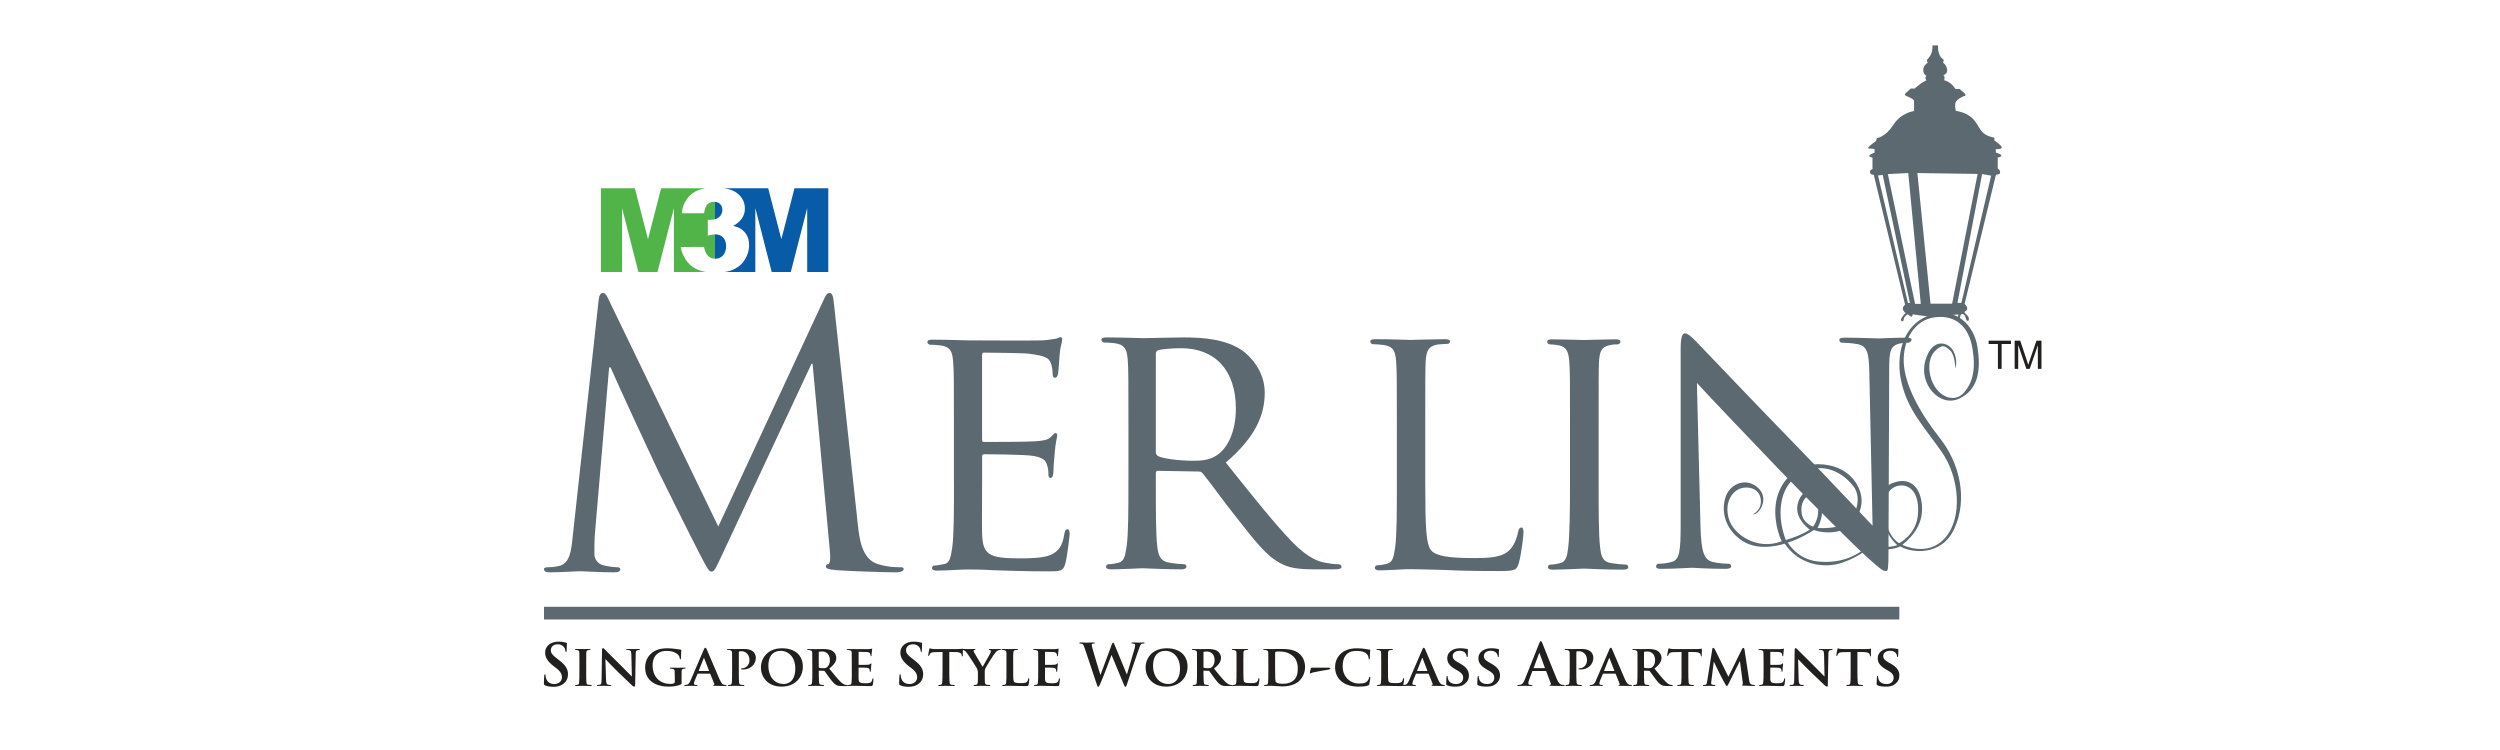 <?xml version="1.0" encoding="utf-8"?>
<!-- Generator: Adobe Illustrator 16.0.0, SVG Export Plug-In . SVG Version: 6.00 Build 0)  -->
<!DOCTYPE svg PUBLIC "-//W3C//DTD SVG 1.1//EN" "http://www.w3.org/Graphics/SVG/1.1/DTD/svg11.dtd">
<svg version="1.1" id="Layer_1" xmlns="http://www.w3.org/2000/svg" xmlns:xlink="http://www.w3.org/1999/xlink" x="0px" y="0px"
	 width="150px" height="45px" viewBox="0 0 150 45" enable-background="new 0 0 150 45" xml:space="preserve">
<path fill-rule="evenodd" clip-rule="evenodd" fill="#51B448" d="M36.053,11.294h2.04l0.786,3.057l0.788-3.057h2.67
	c-0.312,0.048-0.565,0.148-0.769,0.291c-0.277,0.201-0.474,0.477-0.591,0.833c-0.009,0.041-0.063,0.269-0.069,0.376l1.332,0.003
	c0.039-0.244,0.105-0.447,0.208-0.542c0.099-0.098,0.232-0.148,0.396-0.148c0.017,0,0.035,0.004,0.054,0.004v1.048
	c-0.058,0.015-0.117,0.022-0.181,0.022c-0.084,0-0.166,0.007-0.25,0.011v0.948c0.18-0.048,0.325-0.075,0.43-0.079v1.461
	c-0.161-0.004-0.298-0.059-0.404-0.16c-0.115-0.106-0.199-0.27-0.254-0.546l-1.399,0.004c0.005,0.01,0.04,0.175,0.041,0.183
	c0.091,0.293,0.213,0.539,0.378,0.733c0.166,0.199,0.38,0.356,0.64,0.462c0.132,0.052,0.286,0.092,0.469,0.122h-1.933v-3.833
	l-0.986,3.833h-1.145l-0.979-3.833v3.833h-1.271V11.294z"/>
<path fill-rule="evenodd" clip-rule="evenodd" fill="#085CA7" d="M43.441,11.294h2.65l0.79,3.057l0.788-3.057h2.03v5.025h-1.267
	v-3.833l-0.983,3.833h-1.147l-0.981-3.833v3.833h-1.83c0.227-0.037,0.417-0.093,0.58-0.181c0.284-0.139,0.499-0.341,0.648-0.606
	c0.151-0.264,0.228-0.537,0.228-0.824c0-0.231-0.047-0.425-0.138-0.591c-0.092-0.166-0.219-0.297-0.378-0.399
	c-0.103-0.063-0.25-0.118-0.439-0.165c0.234-0.126,0.411-0.283,0.528-0.455c0.115-0.172,0.173-0.366,0.173-0.579
	c0-0.364-0.143-0.664-0.43-0.904C44.07,11.454,43.796,11.345,43.441,11.294 M42.896,15.523v-1.462h0.014
	c0.203,0,0.364,0.065,0.482,0.19c0.114,0.125,0.175,0.303,0.175,0.532c0,0.22-0.063,0.401-0.184,0.54
	c-0.122,0.132-0.276,0.201-0.46,0.201H42.896z M42.896,13.158V12.11c0.129,0.008,0.234,0.055,0.313,0.131
	c0.087,0.09,0.133,0.21,0.133,0.361c0,0.157-0.061,0.294-0.178,0.409C43.086,13.081,42.997,13.132,42.896,13.158"/>
<path fill-rule="evenodd" clip-rule="evenodd" fill="#5C6971" d="M50.031,18.167c-0.041-0.413-0.107-0.588-0.259-0.588
	c-0.15,0-0.237,0.156-0.324,0.35l-6.351,13.663l-6.612-13.684c-0.108-0.242-0.195-0.329-0.323-0.329
	c-0.131,0-0.217,0.156-0.24,0.395l-1.556,14.185c-0.086,0.828-0.152,1.676-0.862,1.809c-0.325,0.066-0.476,0.066-0.65,0.066
	c-0.108,0-0.217,0.043-0.217,0.109c0,0.152,0.151,0.197,0.368,0.197c0.586,0,1.621-0.066,1.816-0.066c0.172,0,1.21,0.066,2.01,0.066
	c0.258,0,0.386-0.045,0.386-0.197c0-0.066-0.084-0.109-0.171-0.109c-0.13,0-0.452-0.023-0.822-0.109
	c-0.324-0.066-0.561-0.352-0.561-0.678c0-0.369,0-0.762,0.022-1.107l0.863-10.095h0.087c0.236,0.586,2.657,5.808,2.849,6.199
	c0.107,0.219,1.97,3.982,2.528,5.051c0.411,0.783,0.521,1.002,0.672,1.002c0.192,0,0.259-0.197,0.712-1.158l5.295-11.312h0.064
	l1.037,11.226c0.042,0.395,0.023,0.764-0.085,0.783c-0.109,0.023-0.153,0.064-0.153,0.152c0,0.111,0.107,0.174,0.604,0.221
	c0.801,0.063,3.132,0.133,3.608,0.133c0.261,0,0.454-0.07,0.454-0.197c0-0.094-0.066-0.109-0.172-0.109c-0.215,0-0.78,0-1.406-0.199
	c-0.929-0.305-1.08-1.521-1.166-2.307L50.031,18.167z"/>
<path fill-rule="evenodd" clip-rule="evenodd" fill="#5C6971" d="M57.238,28.912c0,1.764,0,3.209-0.107,3.963
	c-0.085,0.537-0.13,0.904-0.486,0.971c-0.171,0.021-0.404,0.086-0.574,0.086c-0.107,0-0.148,0.086-0.148,0.15
	c0,0.115,0.108,0.154,0.299,0.154c0.293,0,0.718-0.021,1.077-0.039c0.403-0.029,0.763-0.029,0.805-0.029
	c0.273,0,0.761,0,1.544,0.047c0.762,0.021,1.839,0.066,3.24,0.066c0.719,0,0.912,0,1.035-0.48c0.105-0.389,0.256-1.637,0.256-1.766
	s-0.023-0.279-0.131-0.279c-0.104,0-0.147,0.064-0.189,0.279c-0.105,0.732-0.36,1.057-0.845,1.271
	c-0.486,0.195-1.377,0.195-1.863,0.195c-1.843,0-2.182-0.24-2.224-1.467c-0.02-0.363,0-2.498,0-3.123v-1.531
	c0-0.062,0.024-0.127,0.125-0.127c0.319,0,2.308,0.02,2.817,0.086c0.721,0.086,0.888,0.301,0.952,0.561
	c0.085,0.232,0.085,0.43,0.085,0.602c0,0.109,0.042,0.172,0.128,0.172c0.126,0,0.168-0.193,0.168-0.344
	c0-0.129,0.042-0.816,0.083-1.186c0.045-0.604,0.147-0.904,0.147-1.014c0-0.107-0.041-0.148-0.103-0.148
	c-0.067,0-0.151,0.107-0.279,0.237c-0.188,0.192-0.462,0.216-0.908,0.257c-0.424,0.04-2.878,0.04-3.11,0.04
	c-0.108,0-0.108-0.061-0.108-0.19V21.35c0-0.129,0.024-0.193,0.108-0.193c0.209,0,2.367,0.022,2.686,0.064
	c1.018,0.129,1.207,0.256,1.332,0.559c0.084,0.218,0.108,0.518,0.108,0.646c0,0.152,0.042,0.24,0.144,0.24
	c0.088,0,0.152-0.111,0.173-0.193c0.045-0.217,0.086-1.034,0.104-1.211c0.043-0.515,0.153-0.729,0.153-0.861
	c0-0.086-0.022-0.172-0.087-0.172c-0.083,0-0.169,0.065-0.253,0.086c-0.148,0.021-0.486,0.086-0.844,0.108
	c-0.426,0.021-4.321,0-4.447,0c-0.107,0-1.311-0.043-2.158-0.043c-0.215,0-0.3,0.043-0.3,0.153c0,0.062,0.084,0.149,0.15,0.149
	c0.168,0,0.486,0.021,0.634,0.043c0.616,0.084,0.719,0.385,0.763,1.011c0.045,0.58,0.045,1.1,0.045,3.944V28.912z"/>
<path fill-rule="evenodd" clip-rule="evenodd" fill="#5C6971" d="M67.705,28.813c0,1.773,0,3.223-0.109,3.98
	c-0.087,0.543-0.128,0.885-0.498,0.975c-0.172,0.043-0.41,0.086-0.584,0.086c-0.106,0-0.151,0.086-0.151,0.15
	c0,0.111,0.11,0.156,0.304,0.156c0.584,0,1.86-0.066,1.88-0.066c0.088,0,1.299,0.066,2.338,0.066c0.215,0,0.301-0.066,0.301-0.156
	c0-0.064-0.022-0.15-0.149-0.15c-0.174,0-0.585-0.043-0.842-0.086c-0.585-0.09-0.692-0.432-0.758-0.975
	c-0.088-0.758-0.088-2.184-0.088-3.959V28.4c0-0.109,0.043-0.15,0.13-0.15l2.422,0.041c0.133,0,0.175,0.025,0.26,0.109
	c0.413,0.496,1.256,1.688,2.055,2.684c1.083,1.385,1.777,2.273,2.594,2.701c0.477,0.262,0.954,0.375,2.036,0.375h1.191
	c0.346,0,0.453-0.045,0.453-0.156c0-0.064-0.065-0.15-0.171-0.15c-0.11,0-0.307,0-0.67-0.068c-0.477-0.061-1.106-0.236-2.123-1.275
	c-1.104-1.145-2.421-2.809-3.98-4.76c1.774-1.512,2.338-2.836,2.338-4.195c0-1.278-0.847-2.16-1.32-2.508
	c-0.996-0.694-2.336-0.803-3.546-0.803c-0.586,0-2.188,0.045-2.382,0.045c-0.108,0-1.384-0.045-2.248-0.045
	c-0.219,0-0.305,0.045-0.305,0.153c0,0.064,0.086,0.152,0.152,0.152c0.174,0,0.498,0.022,0.647,0.043
	c0.627,0.086,0.739,0.389,0.782,1.015c0.042,0.586,0.042,1.106,0.042,3.96V28.813z M69.349,21.218c0-0.107,0.066-0.172,0.154-0.215
	c0.193-0.045,0.797-0.111,1.36-0.111c2.034,0,3.289,1.321,3.289,3.616c0,1.406-0.498,2.38-1.146,2.813
	c-0.456,0.303-0.972,0.324-1.427,0.324c-0.846,0-1.819-0.131-2.1-0.281c-0.087-0.065-0.13-0.129-0.13-0.238V21.218z"/>
<path fill-rule="evenodd" clip-rule="evenodd" fill="#5C6971" d="M85.515,25.656c0-2.846,0-3.364,0.023-3.945
	c0.042-0.646,0.147-0.93,0.702-1.038c0.211-0.021,0.49-0.041,0.615-0.041c0.063,0,0.147-0.064,0.147-0.131
	c0-0.105-0.104-0.15-0.296-0.15c-0.572,0-1.979,0.044-2.064,0.044c-0.105,0-1.277-0.044-2.127-0.044
	c-0.215,0-0.298,0.044-0.298,0.15c0,0.067,0.083,0.151,0.148,0.151c0.169,0,0.488,0.021,0.639,0.046
	c0.615,0.083,0.722,0.386,0.766,1.013c0.042,0.581,0.042,1.099,0.042,3.945v3.232c0,1.773,0,3.215-0.105,3.971
	c-0.087,0.539-0.131,0.883-0.49,0.969c-0.17,0.045-0.402,0.088-0.576,0.088c-0.105,0-0.148,0.088-0.148,0.15
	c0,0.113,0.106,0.156,0.297,0.156c0.299,0,0.702-0.025,1.089-0.043c0.361-0.029,0.68-0.029,0.765-0.029
	c0.554,0,1.191,0.029,2.043,0.047c0.872,0.047,1.916,0.066,3.256,0.066c1.001,0,1.064-0.066,1.193-0.5
	c0.148-0.537,0.276-1.637,0.276-1.832c0-0.193-0.041-0.279-0.128-0.279c-0.107,0-0.173,0.105-0.194,0.238
	c-0.062,0.367-0.211,0.754-0.446,1.033c-0.446,0.539-1.276,0.561-2.255,0.561c-1.469,0-2.19-0.127-2.488-0.43
	c-0.343-0.326-0.385-1.426-0.385-4.119V25.656z"/>
<path fill-rule="evenodd" clip-rule="evenodd" fill="#5C6971" d="M95.918,25.646c0-2.838,0-3.351,0.021-3.932
	c0.042-0.646,0.148-0.904,0.666-1.011c0.214-0.042,0.341-0.042,0.473-0.042c0.061,0,0.147-0.083,0.147-0.152
	c0-0.106-0.087-0.149-0.302-0.149c-0.577,0-1.798,0.042-1.885,0.042c-0.106,0-1.283-0.042-1.906-0.042
	c-0.212,0-0.299,0.042-0.299,0.149c0,0.068,0.063,0.152,0.148,0.152c0.127,0,0.363,0.021,0.579,0.065
	c0.405,0.084,0.558,0.363,0.599,0.989c0.042,0.581,0.042,1.094,0.042,3.932v3.223c0,1.762-0.02,3.203-0.105,3.953
	c-0.064,0.539-0.13,0.883-0.491,0.969c-0.172,0.041-0.406,0.084-0.578,0.084c-0.106,0-0.151,0.086-0.151,0.152
	c0,0.111,0.106,0.152,0.3,0.152c0.58,0,1.757-0.064,1.863-0.064c0.087,0,1.308,0.064,2.359,0.064c0.216,0,0.298-0.064,0.298-0.152
	c0-0.066-0.042-0.152-0.149-0.152c-0.171,0-0.578-0.043-0.854-0.084c-0.559-0.086-0.623-0.43-0.688-0.969
	c-0.087-0.75-0.087-2.191-0.087-3.953V25.646z"/>
<path fill-rule="evenodd" clip-rule="evenodd" fill="#5C6971" d="M101.814,22.975c0.583,0.648,2.726,2.893,4.935,5.201
	c2.013,2.092,4.762,4.789,4.958,4.961c1.059,0.975,1.254,1.125,1.45,1.125c0.129,0,0.153-0.111,0.153-1.316l0.042-10.745
	c0-1.101,0.041-1.467,0.671-1.597c0.217-0.042,0.367-0.042,0.453-0.042c0.133,0,0.218-0.11,0.218-0.174
	c0-0.111-0.153-0.128-0.349-0.128c-0.776,0-1.406,0.045-1.624,0.045c-0.214,0-1.124-0.045-1.988-0.045
	c-0.218,0-0.371,0.018-0.371,0.128c0,0.063,0.023,0.174,0.153,0.174c0.153,0,0.586,0.021,0.931,0.085
	c0.584,0.108,0.693,0.519,0.714,1.704l0.194,9.188c-0.585-0.605-2.618-2.783-4.503-4.721c-2.941-3.021-5.713-5.955-6.015-6.257
	c-0.198-0.195-0.523-0.561-0.735-0.561c-0.153,0-0.261,0.193-0.261,0.924v10.509c0,1.66-0.066,2.156-0.543,2.285
	c-0.283,0.086-0.629,0.107-0.78,0.107c-0.084,0-0.15,0.066-0.15,0.154c0,0.131,0.107,0.152,0.302,0.152
	c0.867,0,1.67-0.066,1.839-0.066c0.175,0,0.933,0.066,2.014,0.066c0.217,0,0.349-0.043,0.349-0.152c0-0.088-0.065-0.154-0.152-0.154
	c-0.173,0-0.607-0.021-0.956-0.107c-0.515-0.129-0.688-0.582-0.732-2.092L101.814,22.975z"/>
<path fill-rule="evenodd" clip-rule="evenodd" fill="#5C6971" d="M105.168,30.855c0,0,0.559-0.232,0.477-0.896
	c-0.083-0.662-0.763-0.814-1.237-0.643c-0.477,0.174-0.955,0.82-0.684,1.795c0.275,0.977,1.709,1.932,3.178,1.365
	c0,0-0.495-0.969-0.362-2.191c0.132-1.221,1.124-2.598,2.871-2.418c1.745,0.184,2.273,1.482,2.286,2.133
	c0.008,0.652-0.378,1.537-1.229,1.822c-0.855,0.287-1.637-0.02-1.637-0.02s-0.822,0.539-1.565,0.752c0,0,0.559,0.998,1.778,1.131
	s2.201-0.213,2.954-0.863l0.247-0.168c0,0,0.76,0.318,1.593,0.055c0,0-0.825-0.672-0.955-1.977c-0.134-1.301,0.222-1.637,0.892-1.82
	c0.672-0.186,1.362,0.109,1.523,1.23c0.162,1.119-0.395,1.934-1.158,2.547c0,0,1.532,0.783,2.58-0.43
	c1.044-1.211,0.852-3.602-0.203-5.123c-1.057-1.524-2.01-2.455-2.417-4.142c-0.407-1.684,0.082-3.554,1.687-4.079
	c1.602-0.529,2.657,0.606,2.861,1.907c0.201,1.298,0.102,2.517-1.076,3.086c-1.18,0.568-2.455-0.853-2.051-2.275
	c0.407-1.419,1.401-1.117,1.684-0.566c0.285,0.548,0.123,1.054,0.123,1.054s-0.029-0.835-0.323-1.1
	c-0.295-0.267-0.468-0.406-0.924,0.062c-0.459,0.47-0.418,1.515,0.059,2.188c0.479,0.673,1.242,0.816,1.707,0.275
	c0.467-0.539,0.718-1.272,0.507-2.606s-1.014-2.066-2.263-1.904s-1.919,1.403-1.867,2.707c0.052,1.305,0.914,2.958,2.15,4.52
	c1.24,1.563,1.686,3.693,0.894,5.441c-0.794,1.746-2.683,1.445-3.246,1.078c0,0-0.834,0.424-1.767-0.025c0,0-0.586,0.617-1.711,1
	c-1.125,0.381-2.595,0.131-3.467-1.141c0,0-1.481,0.539-2.549-0.174c-1.066-0.713-1.25-1.801-1.005-2.586
	c0.24-0.783,1.128-1.193,1.829-0.693c0.7,0.5,0.425,1.213,0.2,1.479C105.33,30.906,105.168,30.855,105.168,30.855 M108.589,31.783
	c-0.232-0.174-0.968-0.807-0.701-1.641c0.313-0.986,1.207-0.895,1.404-0.02c0.154,0.719-0.129,1.354-0.238,1.559
	c0.46,0.029,1.057-0.012,1.492-0.18c0.747-0.287,1.249-1.574,0.65-2.336c-0.823-1.045-2.071-1.424-3.229-0.711
	c-1.308,0.811-1.342,2.596-0.819,3.947C107.75,32.219,108.114,32.066,108.589,31.783 M108.772,31.596c0,0-0.581-0.189-0.672-0.789
	c-0.092-0.6,0.203-1.008,0.445-1.082c0.246-0.07,0.53,0.203,0.549,0.844C109.114,31.211,108.763,31.641,108.772,31.596
	 M113.944,32.592c0,0,1.021-0.496,1.129-1.686c0.112-1.189-0.364-1.779-0.992-1.779s-1.025,0.598-1.046,1.25
	C113.013,31.035,113.244,32.146,113.944,32.592"/>
<path fill-rule="evenodd" clip-rule="evenodd" fill="#5C6971" d="M114.344,18.792c0,0-0.129,0.098-0.204,0.212
	c-0.072,0.119-0.135,0.214-0.019,0.271c0.116,0.053,0.078-0.16,0.164-0.267c0.088-0.102,0.18-0.147,0.18-0.147
	s0.131,0.089,0.194,0.138c0.067,0.048,0.109-0.138,0.109-0.138s0.616,0.093,0.927,0.125c0.31,0.032,1.526-0.112,1.715-0.112
	s0.081,0.031,0.055,0.126c-0.025,0.098,0,0.204,0.083,0.144c0.083-0.062,0.04-0.332,0.209-0.301
	c0.167,0.031,0.173,0.218,0.218,0.342c0.043,0.121,0.196,0.062,0.151-0.115c-0.046-0.171-0.327-0.311-0.244-0.37
	c0.081-0.062,0.162-0.078,0.152-0.208c-0.011-0.136-0.159-0.255-0.159-0.255l1.883-7.761c0,0,0.24,0.026,0.248-0.127
	c0.015-0.155-0.143-0.242-0.143-0.242V9.452c0,0,0.218-0.023,0.218-0.116c0-0.095-0.331-0.18-0.331-0.18V8.948
	c0,0,0.364,0.021,0.36-0.102c-0.007-0.123-0.446-0.419-0.446-0.419V8.258c0,0-0.469-0.063-0.721-0.335
	c-0.254-0.277-0.306-0.572-0.67-0.887c-0.365-0.318-0.924-0.385-0.924-0.385s-0.095-0.366,0-0.531
	c0.092-0.164,0.395-0.346,0.518-0.356c0.12-0.011,0.026-0.149,0.026-0.149l-0.316-0.278h-0.251c0,0-0.146-0.236-0.34-0.366
	c-0.189-0.136-0.338-0.156-0.338-0.156s0.03-0.084,0.028-0.163c0-0.083-0.078-0.132-0.078-0.132s0.283-0.092,0.228-0.374
	c-0.056-0.287-0.248-0.388-0.248-0.388s0.051-0.096,0.044-0.154c-0.007-0.059-0.17-0.112-0.24-0.296
	c-0.073-0.19-0.102-0.245-0.102-0.584h-0.332c0,0,0.02,0.368-0.122,0.601c-0.141,0.236-0.199,0.199-0.209,0.293
	c-0.008,0.09,0.055,0.141,0.055,0.141s-0.276,0.149-0.276,0.437c0,0.293,0.196,0.353,0.196,0.353s-0.071,0.048-0.064,0.135
	c0.004,0.088,0.058,0.132,0.058,0.132s-0.221,0.102-0.444,0.278c-0.222,0.171-0.263,0.22-0.263,0.22h-0.239l-0.328,0.307
	c0,0-0.063,0.072,0.058,0.132c0.123,0.061,0.48,0.183,0.473,0.317v0.594c0,0-0.771,0.087-1.245,0.831
	c-0.479,0.742-0.988,0.792-0.988,0.792l-0.045,0.174c0,0-0.493,0.334-0.476,0.42c0.016,0.087,0.345-0.013,0.385,0.087v0.189
	c0,0-0.316,0.12-0.316,0.191c0,0.069,0.191,0.112,0.191,0.112v0.687c0,0-0.178,0.043-0.15,0.198
	c0.032,0.151,0.229,0.147,0.229,0.147l1.877,7.789c0,0-0.136,0.097-0.136,0.233C114.166,18.651,114.344,18.79,114.344,18.792
	 M112.681,10.528l0.281-0.033l1.634,7.687h-0.119L112.681,10.528z M113.273,10.445l1.222-0.063l0.752,7.85h-0.344L113.273,10.445z
	 M115.043,10.383l3.613,0.053l-1.529,7.785h-1.296L115.043,10.383z M118.927,10.445l0.541,0.094l-1.785,7.635h-0.236L118.927,10.445
	z"/>
<rect x="32.641" y="36.408" fill-rule="evenodd" clip-rule="evenodd" fill="#5C6971" width="81.319" height="0.76"/>
<path fill-rule="evenodd" clip-rule="evenodd" fill="#221F1F" d="M119.875,22.132v-1.491h-0.556V20.44h1.339v0.201h-0.561v1.491
	H119.875z M120.879,22.132V20.44h0.334l0.401,1.197c0.038,0.111,0.063,0.197,0.079,0.251c0.02-0.061,0.051-0.152,0.091-0.27
	l0.404-1.178h0.301v1.692h-0.218v-1.416l-0.488,1.416h-0.202l-0.488-1.435v1.435H120.879z"/>
<path fill="#221F1F" d="M33.205,41.207c0.185,0,0.378-0.029,0.549-0.143c0.248-0.16,0.326-0.4,0.326-0.604
	c0-0.324-0.149-0.563-0.567-0.875l-0.099-0.076c-0.285-0.215-0.364-0.338-0.364-0.496c0-0.207,0.154-0.355,0.412-0.355
	c0.223,0,0.323,0.104,0.374,0.168c0.073,0.09,0.09,0.199,0.09,0.229c0,0.043,0.011,0.064,0.035,0.064c0.029,0,0.04-0.029,0.04-0.105
	c0-0.271,0.016-0.371,0.016-0.412c0-0.025-0.021-0.035-0.051-0.043c-0.092-0.025-0.236-0.061-0.461-0.061
	c-0.478,0-0.797,0.275-0.797,0.656c0,0.275,0.133,0.521,0.512,0.818l0.161,0.119c0.283,0.227,0.336,0.385,0.336,0.555
	c0,0.186-0.152,0.395-0.462,0.395c-0.213,0-0.418-0.096-0.495-0.35c-0.017-0.053-0.031-0.133-0.031-0.176
	c0-0.023-0.002-0.057-0.035-0.057c-0.027,0-0.037,0.037-0.042,0.09c-0.002,0.057-0.017,0.262-0.017,0.449
	c0,0.076,0.012,0.096,0.067,0.121C32.849,41.184,33.006,41.207,33.205,41.207 M34.763,40.305c0,0.285,0,0.52-0.015,0.641
	c-0.01,0.084-0.027,0.129-0.087,0.141c-0.032,0.008-0.064,0.012-0.109,0.012c-0.04,0-0.05,0.014-0.05,0.031
	c0,0.02,0.023,0.031,0.062,0.031c0.12,0,0.328-0.012,0.394-0.012c0.083,0,0.292,0.012,0.492,0.012c0.036,0,0.06-0.012,0.06-0.031
	c0-0.018-0.014-0.031-0.046-0.031c-0.046,0-0.117-0.004-0.159-0.012c-0.089-0.012-0.108-0.057-0.12-0.141
	c-0.013-0.121-0.013-0.355-0.013-0.641v-0.52c0-0.441,0-0.523,0.004-0.621c0.009-0.102,0.033-0.143,0.116-0.156
	c0.036-0.01,0.059-0.014,0.092-0.014c0.03,0,0.044-0.002,0.044-0.033c0-0.018-0.022-0.023-0.061-0.023
	c-0.116,0-0.313,0.006-0.388,0.006c-0.087,0-0.294-0.006-0.408-0.006c-0.049,0-0.073,0.006-0.073,0.023
	c0,0.031,0.016,0.033,0.049,0.033c0.039,0,0.075,0.004,0.111,0.014c0.065,0.023,0.097,0.057,0.102,0.156
	c0.004,0.098,0.004,0.18,0.004,0.621V40.305z M36.324,39.557h0.012c0.057,0.055,0.379,0.41,0.711,0.729
	c0.317,0.307,0.7,0.672,0.887,0.848c0.031,0.031,0.072,0.061,0.124,0.061c0.025,0,0.051-0.027,0.051-0.092l0.032-1.852
	c0.003-0.168,0.027-0.219,0.112-0.242c0.037-0.014,0.06-0.014,0.094-0.014c0.033,0,0.049-0.01,0.049-0.029
	c0-0.023-0.025-0.027-0.066-0.027c-0.151,0-0.265,0.006-0.301,0.006c-0.063,0-0.226-0.006-0.386-0.006
	c-0.042,0-0.074,0.004-0.074,0.027c0,0.02,0.01,0.029,0.048,0.029c0.041,0,0.116,0,0.16,0.02c0.07,0.029,0.1,0.08,0.104,0.258
	l0.03,1.307h-0.013c-0.045-0.041-0.448-0.455-0.657-0.662c-0.442-0.43-0.9-0.895-0.936-0.932c-0.051-0.053-0.092-0.1-0.13-0.1
	c-0.033,0-0.053,0.043-0.053,0.105l-0.027,1.736c-0.003,0.256-0.015,0.334-0.096,0.357c-0.04,0.01-0.095,0.014-0.138,0.014
	c-0.024,0-0.046,0.014-0.046,0.031c0,0.027,0.028,0.031,0.069,0.031c0.155,0,0.299-0.012,0.329-0.012
	c0.053,0,0.194,0.012,0.395,0.012c0.038,0,0.066-0.01,0.066-0.031c0-0.018-0.018-0.031-0.05-0.031c-0.048,0-0.107-0.004-0.159-0.023
	c-0.062-0.018-0.097-0.088-0.104-0.316L36.324,39.557z M40.895,40.639c0-0.145,0-0.264,0.002-0.354
	c0.003-0.105,0.034-0.146,0.119-0.158c0.034-0.006,0.057-0.012,0.082-0.012c0.021,0,0.038-0.014,0.038-0.029
	c0-0.025-0.021-0.029-0.063-0.029c-0.1,0-0.258,0.008-0.354,0.008c-0.089,0-0.308-0.008-0.466-0.008
	c-0.042,0-0.066,0.004-0.066,0.029c0,0.016,0.022,0.029,0.049,0.029c0.042,0,0.093,0.006,0.116,0.012
	c0.096,0.027,0.126,0.059,0.129,0.158c0.007,0.09,0.007,0.201,0.007,0.348v0.266c0,0.053-0.012,0.084-0.061,0.104
	c-0.072,0.031-0.132,0.031-0.213,0.031c-0.65,0-1.057-0.459-1.057-1.092c0-0.355,0.111-0.574,0.28-0.713
	c0.212-0.17,0.422-0.174,0.587-0.174c0.344,0,0.571,0.131,0.659,0.225c0.081,0.084,0.097,0.178,0.103,0.244
	c0.003,0.023,0.013,0.033,0.034,0.033c0.022,0,0.039-0.018,0.039-0.063c0-0.371,0.023-0.449,0.023-0.486
	c0-0.016-0.008-0.027-0.04-0.031c-0.074-0.004-0.181-0.023-0.245-0.033c-0.062-0.012-0.328-0.047-0.539-0.047
	c-0.255,0-0.528,0.02-0.818,0.189c-0.281,0.164-0.532,0.49-0.532,0.963c0,0.811,0.66,1.148,1.406,1.148
	c0.237,0,0.539-0.031,0.741-0.133c0.04-0.02,0.04-0.023,0.04-0.102V40.639z M42.59,40.42c0.015,0,0.024,0.006,0.03,0.023
	l0.236,0.586c0.014,0.035-0.007,0.064-0.028,0.068c-0.031,0.004-0.04,0.014-0.04,0.031c0,0.02,0.037,0.02,0.091,0.021
	c0.257,0.01,0.475,0.01,0.584,0.01c0.116,0,0.131-0.01,0.131-0.031s-0.013-0.031-0.04-0.031c-0.034,0-0.073-0.004-0.116-0.012
	c-0.055-0.012-0.142-0.053-0.259-0.314c-0.194-0.443-0.7-1.648-0.774-1.811c-0.033-0.064-0.044-0.094-0.091-0.094
	c-0.029,0-0.054,0.035-0.092,0.123l-0.791,1.844c-0.064,0.148-0.117,0.24-0.253,0.26c-0.028,0-0.064,0.004-0.09,0.004
	c-0.024,0-0.035,0.014-0.035,0.031c0,0.021,0.018,0.031,0.059,0.031c0.156,0,0.319-0.012,0.348-0.012c0.1,0,0.241,0.012,0.34,0.012
	c0.033,0,0.049-0.01,0.049-0.031c0-0.018-0.007-0.031-0.047-0.031h-0.043c-0.094,0-0.123-0.033-0.123-0.084
	c0-0.035,0.015-0.105,0.048-0.18l0.164-0.391c0.005-0.018,0.009-0.023,0.024-0.023H42.59z M41.938,40.258
	c0,0-0.017-0.008-0.011-0.021l0.295-0.742c0.001-0.012,0.003-0.025,0.003-0.025c0.022,0,0.023,0.014,0.026,0.025l0.289,0.744
	c0.002,0.012,0,0.02-0.016,0.02H41.938z M43.925,40.305c0,0.27,0,0.502-0.012,0.625c-0.011,0.088-0.028,0.145-0.089,0.156
	c-0.029,0.008-0.062,0.012-0.108,0.012c-0.037,0-0.049,0.014-0.049,0.031c0,0.02,0.022,0.031,0.062,0.031
	c0.12,0,0.311-0.012,0.382-0.012c0.077,0,0.293,0.012,0.496,0.012c0.032,0,0.058-0.012,0.058-0.031c0-0.018-0.015-0.031-0.05-0.031
	c-0.042,0-0.109-0.004-0.156-0.012c-0.089-0.012-0.106-0.068-0.117-0.15c-0.012-0.129-0.012-0.361-0.012-0.631v-1.164
	c0-0.033,0.007-0.047,0.023-0.055c0.027-0.01,0.086-0.012,0.131-0.012c0.07,0,0.193,0.012,0.305,0.109
	c0.168,0.145,0.179,0.34,0.179,0.438c0,0.295-0.237,0.471-0.408,0.471c-0.065,0-0.101,0.018-0.101,0.041
	c0,0.021,0.021,0.031,0.04,0.031c0.015,0.006,0.075,0.006,0.089,0.006c0.431,0,0.764-0.301,0.764-0.713
	c0-0.158-0.09-0.293-0.152-0.354c-0.047-0.041-0.187-0.166-0.567-0.166c-0.138,0-0.379,0.006-0.504,0.006
	c-0.088,0-0.279-0.006-0.438-0.006c-0.046,0-0.072,0.006-0.072,0.027c0,0.025,0.024,0.029,0.054,0.029
	c0.045,0,0.095,0.004,0.121,0.014c0.096,0.027,0.125,0.057,0.129,0.156c0.004,0.098,0.004,0.18,0.004,0.621V40.305z M46.897,41.197
	c0.785,0,1.274-0.531,1.274-1.201c0-0.678-0.478-1.1-1.243-1.1c-0.921,0-1.275,0.65-1.275,1.152
	C45.653,40.566,46.015,41.197,46.897,41.197 M47.021,41.039c-0.576,0-0.919-0.48-0.919-1.08c0-0.727,0.398-0.908,0.737-0.908
	c0.492,0,0.878,0.402,0.878,1.051C47.717,40.938,47.237,41.039,47.021,41.039 M48.74,40.305c0,0.27,0,0.502-0.016,0.625
	c-0.009,0.088-0.025,0.145-0.09,0.156c-0.025,0.008-0.06,0.012-0.106,0.012c-0.038,0-0.047,0.014-0.047,0.031
	c0,0.02,0.02,0.031,0.06,0.031c0.119,0,0.312-0.012,0.372-0.012c0.044,0,0.3,0.012,0.471,0.012c0.04,0,0.064-0.012,0.064-0.031
	c0-0.018-0.012-0.031-0.038-0.031c-0.037,0-0.104-0.004-0.149-0.012c-0.092-0.012-0.106-0.068-0.118-0.156
	c-0.014-0.123-0.016-0.352-0.016-0.625v-0.039c0-0.018,0.011-0.027,0.024-0.027l0.272,0.01c0.02,0,0.04,0.002,0.055,0.02
	c0.038,0.045,0.167,0.242,0.287,0.398c0.171,0.229,0.285,0.367,0.414,0.436c0.08,0.039,0.164,0.059,0.332,0.059H50.8
	c0.038,0,0.06-0.01,0.06-0.031c0-0.018-0.015-0.031-0.039-0.031c-0.023,0-0.04,0-0.072-0.006c-0.045-0.01-0.155-0.027-0.326-0.197
	c-0.182-0.18-0.396-0.447-0.667-0.779c0.297-0.238,0.421-0.43,0.421-0.646c0-0.201-0.126-0.35-0.213-0.406
	c-0.162-0.109-0.384-0.125-0.579-0.125c-0.092,0-0.369,0.006-0.469,0.006c-0.066,0-0.259-0.006-0.418-0.006
	c-0.043,0-0.069,0.006-0.069,0.027c0,0.025,0.021,0.029,0.051,0.029c0.046,0,0.1,0.004,0.124,0.014
	c0.094,0.027,0.124,0.057,0.129,0.156c0.005,0.098,0.005,0.18,0.005,0.621V40.305z M49.125,39.141c0-0.021,0.005-0.033,0.028-0.041
	c0.031-0.006,0.105-0.01,0.179-0.01c0.18,0,0.462,0.107,0.462,0.521c0,0.244-0.104,0.371-0.197,0.438
	c-0.051,0.037-0.093,0.043-0.215,0.043c-0.073,0-0.164-0.004-0.229-0.023c-0.023-0.012-0.028-0.02-0.028-0.053V39.141z
	 M51.108,40.305c0,0.27,0,0.502-0.014,0.625c-0.011,0.088-0.027,0.145-0.089,0.156c-0.031,0.008-0.062,0.012-0.107,0.012
	c-0.038,0-0.047,0.014-0.047,0.031c0,0.02,0.02,0.031,0.057,0.031c0.062,0,0.14-0.004,0.211-0.01c0.072,0,0.139-0.002,0.173-0.002
	c0.091,0,0.202,0.002,0.351,0.008c0.147,0.008,0.33,0.01,0.56,0.01c0.112,0,0.141,0,0.163-0.074c0.018-0.063,0.042-0.26,0.042-0.328
	c0-0.029-0.004-0.068-0.031-0.068c-0.018,0-0.026,0.016-0.033,0.047c-0.02,0.121-0.055,0.182-0.131,0.217
	c-0.08,0.033-0.206,0.037-0.286,0.037c-0.309,0-0.404-0.045-0.411-0.246c-0.008-0.086,0-0.336,0-0.436v-0.236
	c0-0.014,0.002-0.025,0.018-0.025c0.076,0,0.421,0.004,0.476,0.012c0.113,0.008,0.153,0.057,0.167,0.113
	c0.008,0.041,0.008,0.076,0.011,0.107c0,0.014,0.008,0.023,0.028,0.023c0.029,0,0.03-0.041,0.03-0.064
	c0-0.021,0.009-0.139,0.015-0.195c0.02-0.15,0.025-0.199,0.025-0.217s-0.011-0.031-0.025-0.031c-0.015,0-0.022,0.02-0.048,0.039
	c-0.028,0.029-0.072,0.037-0.144,0.045c-0.068,0.008-0.462,0.008-0.534,0.008c-0.016,0-0.018-0.016-0.018-0.033v-0.725
	c0-0.016,0.006-0.027,0.018-0.027c0.065,0,0.429,0.006,0.479,0.012c0.153,0.016,0.174,0.057,0.199,0.109
	c0.018,0.033,0.02,0.086,0.02,0.107s0.007,0.037,0.025,0.037c0.024,0,0.031-0.037,0.033-0.049c0.009-0.033,0.016-0.162,0.018-0.193
	c0.006-0.137,0.024-0.17,0.024-0.189c0-0.014-0.004-0.027-0.019-0.027c-0.015,0-0.033,0.012-0.05,0.014
	c-0.025,0.004-0.07,0.014-0.127,0.016c-0.06,0.004-0.731,0-0.829,0c-0.085,0-0.281-0.006-0.438-0.006
	c-0.045,0-0.071,0.006-0.071,0.027c0,0.025,0.021,0.029,0.051,0.029c0.047,0,0.098,0.004,0.123,0.014
	c0.099,0.027,0.125,0.057,0.13,0.156c0.004,0.098,0.004,0.18,0.004,0.621V40.305z M54.517,41.207c0.183,0,0.375-0.029,0.548-0.143
	c0.249-0.16,0.325-0.4,0.325-0.604c0-0.324-0.148-0.563-0.564-0.875l-0.099-0.076c-0.284-0.215-0.365-0.338-0.365-0.496
	c0-0.207,0.156-0.355,0.413-0.355c0.223,0,0.323,0.104,0.377,0.168c0.072,0.09,0.088,0.199,0.088,0.229
	c0,0.043,0.012,0.064,0.034,0.064c0.029,0,0.04-0.029,0.04-0.105c0-0.271,0.012-0.371,0.012-0.412c0-0.025-0.017-0.035-0.048-0.043
	c-0.092-0.025-0.235-0.061-0.46-0.061c-0.48,0-0.797,0.275-0.797,0.656c0,0.275,0.131,0.521,0.51,0.818l0.159,0.119
	c0.287,0.227,0.34,0.385,0.34,0.555c0,0.186-0.153,0.395-0.464,0.395c-0.215,0-0.419-0.096-0.494-0.35
	c-0.017-0.053-0.03-0.133-0.03-0.176c0-0.023-0.004-0.057-0.035-0.057c-0.028,0-0.038,0.037-0.042,0.09
	c-0.001,0.057-0.017,0.262-0.017,0.449c0,0.076,0.013,0.096,0.065,0.121C54.161,41.184,54.318,41.207,54.517,41.207 M56.549,40.305
	c0,0.27,0,0.502-0.014,0.625c-0.009,0.088-0.028,0.145-0.091,0.156c-0.025,0.008-0.063,0.012-0.106,0.012
	c-0.04,0-0.046,0.014-0.046,0.031c0,0.02,0.018,0.031,0.056,0.031c0.122,0,0.33-0.012,0.398-0.012c0.086,0,0.291,0.012,0.493,0.012
	c0.031,0,0.055-0.012,0.055-0.031c0-0.018-0.011-0.031-0.046-0.031c-0.046,0-0.114-0.004-0.156-0.012
	c-0.09-0.012-0.109-0.068-0.118-0.15c-0.013-0.129-0.016-0.361-0.016-0.631v-1.186l0.383,0.004c0.272,0.004,0.352,0.096,0.357,0.172
	l0.005,0.029c0.004,0.047,0.011,0.061,0.034,0.061c0.017,0,0.024-0.018,0.03-0.049c0-0.074,0.006-0.293,0.006-0.355
	c0-0.045-0.002-0.064-0.024-0.064c0,0-0.034,0.01-0.083,0.016c-0.045,0.006-0.111,0.012-0.208,0.012h-1.232
	c-0.099,0-0.215-0.002-0.305-0.012c-0.075-0.01-0.107-0.035-0.132-0.035c-0.015,0-0.027,0.018-0.031,0.055
	c-0.007,0.025-0.068,0.311-0.068,0.357c0,0.027,0.008,0.047,0.026,0.047c0.023,0,0.029-0.012,0.036-0.037
	c0.007-0.02,0.023-0.057,0.052-0.1c0.045-0.064,0.118-0.088,0.299-0.092l0.449-0.008V40.305z M58.676,40.639
	c0,0.049,0,0.168-0.009,0.291c-0.009,0.088-0.033,0.145-0.094,0.156c-0.029,0.008-0.069,0.012-0.108,0.012
	c-0.034,0-0.048,0.014-0.048,0.031c0,0.021,0.023,0.031,0.066,0.031c0.115,0,0.318-0.012,0.396-0.012
	c0.081,0,0.284,0.012,0.474,0.012c0.042,0,0.063-0.012,0.063-0.031c0-0.018-0.018-0.031-0.049-0.031
	c-0.042,0-0.106-0.004-0.154-0.012c-0.09-0.012-0.117-0.068-0.124-0.156c-0.004-0.123-0.004-0.242-0.004-0.291v-0.236
	c0-0.098-0.01-0.184,0.035-0.293c0.056-0.125,0.491-0.824,0.593-0.939c0.063-0.08,0.092-0.107,0.157-0.139
	c0.044-0.023,0.102-0.037,0.13-0.037c0.037,0,0.059-0.01,0.059-0.033c0-0.018-0.021-0.023-0.052-0.023
	c-0.059,0-0.261,0.006-0.329,0.006c-0.088,0-0.195-0.006-0.294-0.006c-0.039,0-0.053,0.006-0.053,0.027
	c0,0.027,0.029,0.029,0.055,0.033c0.052,0.01,0.066,0.039,0.066,0.066c0,0.039-0.014,0.092-0.048,0.156
	c-0.043,0.088-0.411,0.719-0.448,0.787c-0.055-0.082-0.453-0.77-0.508-0.859c-0.025-0.041-0.034-0.074-0.034-0.1
	c0-0.023,0.015-0.041,0.039-0.047c0.049-0.01,0.07-0.01,0.07-0.037c0-0.021-0.02-0.027-0.046-0.027c-0.136,0-0.28,0.006-0.343,0.006
	c-0.102,0-0.332-0.006-0.382-0.006c-0.039,0-0.058,0.006-0.058,0.027c0,0.025,0.019,0.029,0.045,0.029
	c0.036,0,0.088,0.02,0.127,0.041c0.061,0.029,0.122,0.1,0.195,0.207c0.109,0.154,0.524,0.801,0.545,0.846
	c0.041,0.086,0.068,0.148,0.068,0.307V40.639z M60.79,39.785c0-0.441,0-0.523,0.009-0.621c0.01-0.102,0.032-0.143,0.115-0.156
	c0.034-0.01,0.083-0.014,0.118-0.014c0.04,0,0.055-0.004,0.055-0.029c0-0.021-0.023-0.027-0.063-0.027
	c-0.119,0-0.368,0.006-0.439,0.006c-0.084,0-0.277-0.006-0.42-0.006c-0.046,0-0.068,0.006-0.068,0.027
	c0,0.025,0.021,0.029,0.055,0.029c0.04,0,0.075,0.004,0.1,0.014c0.098,0.027,0.123,0.057,0.134,0.156c0,0.098,0,0.18,0,0.621v0.52
	c0,0.27,0,0.502-0.014,0.625c-0.01,0.088-0.026,0.145-0.09,0.156c-0.027,0.008-0.062,0.012-0.105,0.012
	c-0.04,0-0.049,0.014-0.049,0.031c0,0.02,0.021,0.031,0.058,0.031c0.064,0,0.14-0.004,0.209-0.01c0.075,0,0.138-0.002,0.177-0.002
	c0.122,0,0.251,0.002,0.403,0.008c0.152,0.008,0.326,0.01,0.546,0.01c0.157,0,0.175-0.016,0.193-0.08
	c0.023-0.088,0.042-0.303,0.042-0.338c0-0.033-0.004-0.064-0.025-0.064c-0.026,0-0.029,0.014-0.034,0.043
	c-0.007,0.057-0.038,0.139-0.076,0.178c-0.077,0.078-0.193,0.082-0.356,0.082c-0.235,0-0.353-0.016-0.406-0.063
	c-0.067-0.053-0.067-0.24-0.067-0.619V39.785z M62.292,40.305c0,0.27,0,0.502-0.014,0.625c-0.008,0.088-0.027,0.145-0.089,0.156
	c-0.027,0.008-0.063,0.012-0.108,0.012c-0.034,0-0.048,0.014-0.048,0.031c0,0.02,0.022,0.031,0.059,0.031
	c0.065,0,0.14-0.004,0.209-0.01c0.075,0,0.142-0.002,0.178-0.002c0.088,0,0.199,0.002,0.35,0.008c0.147,0.008,0.332,0.01,0.561,0.01
	c0.111,0,0.141,0,0.16-0.074c0.018-0.063,0.043-0.26,0.043-0.328c0-0.029-0.005-0.068-0.027-0.068c-0.023,0-0.029,0.016-0.036,0.047
	c-0.021,0.121-0.057,0.182-0.131,0.217c-0.081,0.033-0.209,0.037-0.285,0.037c-0.313,0-0.407-0.045-0.412-0.246
	c-0.006-0.086,0-0.336,0-0.436v-0.236c0-0.014,0-0.025,0.017-0.025c0.075,0,0.42,0.004,0.478,0.012
	c0.111,0.008,0.151,0.057,0.169,0.113c0.006,0.041,0.006,0.076,0.007,0.107c0,0.014,0.01,0.023,0.027,0.023
	c0.03,0,0.033-0.041,0.033-0.064c0-0.021,0.008-0.139,0.015-0.195c0.017-0.15,0.025-0.199,0.025-0.217s-0.011-0.031-0.025-0.031
	c-0.015,0-0.025,0.02-0.049,0.039c-0.027,0.029-0.07,0.037-0.146,0.045c-0.071,0.008-0.459,0.008-0.532,0.008
	c-0.019,0-0.019-0.016-0.019-0.033v-0.725c0-0.016,0.004-0.027,0.019-0.027c0.062,0,0.427,0.006,0.478,0.012
	c0.15,0.016,0.174,0.057,0.2,0.109c0.017,0.033,0.022,0.086,0.022,0.107s0.002,0.037,0.022,0.037c0.023,0,0.03-0.037,0.038-0.049
	c0.004-0.033,0.013-0.162,0.015-0.193c0.005-0.137,0.025-0.17,0.025-0.189c0-0.014-0.006-0.027-0.022-0.027
	c-0.014,0-0.032,0.012-0.049,0.014c-0.025,0.004-0.07,0.014-0.127,0.016c-0.057,0.004-0.73,0-0.829,0
	c-0.089,0-0.281-0.006-0.438-0.006c-0.048,0-0.066,0.006-0.066,0.027c0,0.025,0.018,0.029,0.05,0.029
	c0.042,0,0.095,0.004,0.12,0.014c0.096,0.027,0.125,0.057,0.132,0.156c0.001,0.098,0.001,0.18,0.001,0.621V40.305z M65.814,41.082
	c0.03,0.088,0.043,0.125,0.078,0.125c0.041,0,0.057-0.041,0.125-0.184c0.148-0.316,0.607-1.541,0.671-1.715h0.01l0.718,1.73
	c0.05,0.127,0.069,0.168,0.105,0.168c0.046,0,0.064-0.041,0.101-0.162c0.167-0.52,0.533-1.617,0.691-2.051
	c0.072-0.197,0.11-0.336,0.194-0.367c0.035-0.014,0.083-0.014,0.119-0.014c0.031,0,0.047-0.012,0.047-0.037
	c0-0.021-0.023-0.029-0.058-0.029c-0.117,0-0.265,0.012-0.292,0.012c-0.028,0-0.174-0.012-0.355-0.012
	c-0.052,0-0.082,0.008-0.082,0.029c0,0.025,0.023,0.037,0.06,0.037c0.133,0,0.163,0.045,0.163,0.1c0,0.049-0.009,0.121-0.033,0.201
	c-0.122,0.404-0.396,1.316-0.459,1.547h-0.01l-0.719-1.74c-0.045-0.107-0.061-0.162-0.1-0.162c-0.027,0-0.051,0.027-0.085,0.123
	l-0.671,1.805h-0.01c-0.064-0.195-0.384-1.244-0.442-1.473c-0.042-0.15-0.077-0.271-0.077-0.316c0-0.037,0.007-0.061,0.039-0.072
	c0.021-0.012,0.059-0.012,0.087-0.012c0.034,0,0.059-0.008,0.059-0.037c0-0.018-0.025-0.029-0.067-0.029
	c-0.204,0-0.354,0.012-0.387,0.012c-0.032,0-0.22-0.012-0.4-0.012c-0.048,0-0.075,0.008-0.075,0.029
	c0,0.029,0.017,0.037,0.052,0.037c0.03,0,0.104,0.006,0.14,0.027c0.047,0.033,0.086,0.117,0.129,0.244L65.814,41.082z
	 M69.978,41.197c0.783,0,1.275-0.531,1.275-1.201c0-0.678-0.479-1.1-1.244-1.1c-0.922,0-1.275,0.65-1.275,1.152
	C68.734,40.566,69.094,41.197,69.978,41.197 M70.102,41.039c-0.571,0-0.919-0.48-0.919-1.08c0-0.727,0.399-0.908,0.736-0.908
	c0.493,0,0.88,0.402,0.88,1.051C70.799,40.938,70.316,41.039,70.102,41.039"/>
<path fill="#221F1F" d="M71.82,40.305c0,0.27,0,0.502-0.013,0.625c-0.011,0.088-0.027,0.145-0.091,0.156
	c-0.026,0.008-0.059,0.012-0.106,0.012c-0.036,0-0.049,0.014-0.049,0.031c0,0.02,0.021,0.031,0.063,0.031
	c0.117,0,0.31-0.012,0.37-0.012c0.042,0,0.295,0.012,0.473,0.012c0.038,0,0.062-0.012,0.062-0.031c0-0.018-0.015-0.031-0.038-0.031
	c-0.039,0-0.106-0.004-0.148-0.012c-0.096-0.012-0.108-0.068-0.116-0.156c-0.018-0.123-0.019-0.352-0.019-0.625v-0.039
	c0-0.018,0.008-0.027,0.023-0.027l0.274,0.01c0.02,0,0.041,0.002,0.057,0.021c0.036,0.043,0.165,0.24,0.286,0.396
	c0.168,0.23,0.285,0.367,0.412,0.436c0.084,0.039,0.166,0.059,0.335,0.059h0.291c0.036,0,0.056-0.01,0.056-0.031
	c0-0.018-0.013-0.031-0.036-0.031c-0.026,0-0.042,0-0.076-0.006c-0.046-0.01-0.153-0.025-0.32-0.195
	c-0.184-0.182-0.4-0.449-0.67-0.781c0.297-0.238,0.42-0.43,0.42-0.646c0-0.201-0.126-0.35-0.211-0.406
	c-0.163-0.109-0.385-0.125-0.578-0.125c-0.092,0-0.37,0.006-0.471,0.006c-0.065,0-0.258-0.006-0.417-0.006
	c-0.045,0-0.068,0.006-0.068,0.027c0,0.025,0.019,0.029,0.051,0.029c0.044,0,0.098,0.004,0.12,0.014
	c0.098,0.027,0.125,0.057,0.131,0.156c0.003,0.098,0.003,0.18,0.003,0.621V40.305z M72.208,39.141c0-0.021,0.005-0.033,0.027-0.039
	c0.033-0.008,0.104-0.012,0.18-0.012c0.18,0,0.461,0.107,0.461,0.521c0,0.244-0.104,0.371-0.193,0.438
	c-0.052,0.037-0.096,0.043-0.216,0.043c-0.077,0-0.164-0.004-0.231-0.023c-0.022-0.012-0.027-0.02-0.027-0.053V39.141z M74.6,39.785
	c0-0.441,0-0.523,0.006-0.621c0.007-0.102,0.03-0.143,0.114-0.156c0.034-0.01,0.083-0.014,0.117-0.014
	c0.037,0,0.054-0.004,0.054-0.029c0-0.021-0.02-0.027-0.064-0.027c-0.117,0-0.367,0.006-0.438,0.006
	c-0.084,0-0.277-0.006-0.416-0.006c-0.046,0-0.066,0.006-0.066,0.027c0,0.025,0.016,0.029,0.05,0.029c0.039,0,0.075,0.004,0.1,0.014
	c0.097,0.027,0.125,0.057,0.134,0.156v0.621v0.52c0,0.27,0,0.502-0.012,0.625c-0.014,0.088-0.03,0.145-0.09,0.156
	c-0.028,0.008-0.063,0.012-0.107,0.012c-0.039,0-0.048,0.014-0.048,0.031c0,0.02,0.022,0.031,0.06,0.031
	c0.063,0,0.137-0.004,0.208-0.01c0.072,0,0.141-0.002,0.174-0.002c0.124,0,0.251,0.002,0.404,0.008
	c0.152,0.008,0.328,0.01,0.546,0.01c0.156,0,0.176-0.016,0.192-0.08c0.025-0.088,0.045-0.303,0.045-0.338
	c0-0.033-0.007-0.064-0.027-0.064c-0.025,0-0.031,0.014-0.034,0.043c-0.008,0.057-0.039,0.139-0.074,0.178
	c-0.079,0.078-0.195,0.082-0.358,0.082c-0.235,0-0.35-0.016-0.405-0.063c-0.062-0.053-0.062-0.24-0.062-0.619V39.785z
	 M76.099,40.305c0,0.27,0,0.502-0.013,0.625c-0.013,0.088-0.028,0.145-0.093,0.156c-0.028,0.008-0.062,0.012-0.108,0.012
	c-0.033,0-0.049,0.014-0.049,0.031c0,0.02,0.025,0.031,0.063,0.031c0.062,0,0.139-0.004,0.212-0.01c0.069,0,0.136-0.002,0.172-0.002
	c0.074,0,0.188,0.008,0.307,0.018c0.121,0.004,0.253,0.018,0.364,0.018c0.558,0,0.881-0.209,1.018-0.346
	c0.172-0.172,0.331-0.449,0.331-0.816c0-0.35-0.134-0.596-0.287-0.75c-0.332-0.334-0.841-0.334-1.223-0.334
	c-0.185,0-0.402,0.006-0.494,0.006c-0.087,0-0.279-0.006-0.437-0.006c-0.044,0-0.068,0.006-0.068,0.027
	c0,0.025,0.019,0.029,0.051,0.029c0.041,0,0.095,0.004,0.121,0.014c0.095,0.027,0.124,0.057,0.13,0.156
	c0.004,0.098,0.004,0.18,0.004,0.621V40.305z M76.506,39.744c0-0.234,0-0.477,0.003-0.574c0-0.035,0.01-0.051,0.038-0.063
	c0.025-0.01,0.123-0.018,0.187-0.018c0.237,0,0.568,0.029,0.849,0.281c0.137,0.115,0.284,0.357,0.284,0.73
	c0,0.307-0.06,0.564-0.259,0.73c-0.183,0.15-0.386,0.197-0.665,0.197c-0.237,0-0.359-0.059-0.396-0.117
	c-0.022-0.029-0.029-0.131-0.033-0.205c-0.005-0.061-0.008-0.281-0.008-0.594V39.744z M78.73,40.061
	c-0.059,0-0.072,0.004-0.085,0.045l-0.051,0.238c-0.007,0.037,0,0.064,0.026,0.064c0.029,0,0.084-0.043,0.151-0.059
	c0.124-0.035,0.754-0.145,0.896-0.164c0.095-0.016,0.153-0.029,0.153-0.076c0-0.041-0.046-0.049-0.111-0.049H78.73z M81.528,41.197
	c0.195,0,0.431-0.016,0.548-0.064c0.052-0.021,0.067-0.035,0.081-0.088c0.03-0.1,0.063-0.355,0.063-0.389
	c0-0.023-0.014-0.051-0.033-0.051c-0.025,0-0.03,0.012-0.04,0.059c-0.009,0.053-0.05,0.137-0.102,0.195
	c-0.121,0.133-0.271,0.154-0.54,0.154c-0.405,0-0.944-0.33-0.944-1.029c0-0.287,0.055-0.572,0.276-0.764
	c0.142-0.117,0.309-0.166,0.578-0.166c0.276,0,0.479,0.072,0.585,0.174c0.075,0.074,0.112,0.18,0.116,0.273
	c0,0.037,0.006,0.059,0.03,0.059c0.029,0,0.04-0.027,0.043-0.068c0.004-0.063,0.004-0.225,0.012-0.32
	c0.005-0.1,0.015-0.137,0.015-0.164c0-0.014-0.012-0.027-0.046-0.031c-0.09-0.012-0.192-0.033-0.306-0.049
	c-0.139-0.016-0.251-0.031-0.439-0.031c-0.453,0-0.745,0.117-0.967,0.313c-0.289,0.26-0.354,0.604-0.354,0.805
	c0,0.281,0.078,0.613,0.379,0.865C80.761,41.111,81.114,41.197,81.528,41.197 M83.277,39.785c0-0.441,0-0.523,0.007-0.621
	c0.007-0.102,0.033-0.143,0.112-0.156c0.039-0.01,0.087-0.014,0.123-0.014c0.035,0,0.053-0.004,0.053-0.029
	c0-0.021-0.021-0.027-0.067-0.027c-0.115,0-0.363,0.006-0.438,0.006c-0.082,0-0.275-0.006-0.418-0.006
	c-0.044,0-0.065,0.006-0.065,0.027c0,0.025,0.019,0.029,0.053,0.029c0.037,0,0.075,0.004,0.1,0.014
	c0.098,0.027,0.127,0.057,0.131,0.156c0.005,0.098,0.005,0.18,0.005,0.621v0.52c0,0.27,0,0.502-0.015,0.625
	c-0.008,0.088-0.026,0.145-0.089,0.156c-0.026,0.008-0.062,0.012-0.108,0.012c-0.038,0-0.047,0.014-0.047,0.031
	c0,0.02,0.021,0.031,0.059,0.031c0.063,0,0.137-0.004,0.213-0.01c0.067,0,0.135-0.002,0.171-0.002c0.124,0,0.251,0.002,0.402,0.008
	c0.152,0.008,0.329,0.01,0.549,0.01c0.156,0,0.169-0.016,0.192-0.08c0.025-0.088,0.045-0.303,0.045-0.338
	c0-0.033-0.009-0.064-0.027-0.064c-0.024,0-0.033,0.014-0.033,0.043c-0.01,0.057-0.04,0.139-0.076,0.178
	c-0.079,0.078-0.196,0.082-0.358,0.082c-0.236,0-0.353-0.016-0.405-0.063c-0.065-0.053-0.065-0.24-0.065-0.619V39.785z
	 M85.693,40.42c0.013,0,0.025,0.006,0.032,0.023l0.234,0.586c0.011,0.037-0.006,0.064-0.031,0.068
	c-0.027,0.004-0.035,0.014-0.035,0.031c0,0.02,0.035,0.02,0.09,0.021c0.257,0.01,0.477,0.01,0.583,0.01
	c0.115,0,0.13-0.01,0.13-0.031s-0.014-0.031-0.039-0.031c-0.034,0-0.068-0.004-0.114-0.012c-0.056-0.012-0.145-0.053-0.259-0.314
	c-0.191-0.443-0.701-1.648-0.775-1.811c-0.029-0.064-0.043-0.094-0.085-0.094c-0.034,0-0.058,0.035-0.094,0.123l-0.792,1.844
	c-0.063,0.148-0.115,0.24-0.255,0.26c-0.025,0-0.06,0.004-0.092,0.004c-0.023,0-0.034,0.014-0.034,0.031
	c0,0.021,0.018,0.031,0.059,0.031c0.159,0,0.322-0.012,0.354-0.012c0.094,0,0.234,0.012,0.336,0.012c0.034,0,0.047-0.01,0.047-0.031
	c0-0.018-0.006-0.031-0.044-0.031h-0.046c-0.093,0-0.117-0.031-0.117-0.084c0-0.035,0.011-0.105,0.043-0.18l0.163-0.391
	c0.005-0.018,0.012-0.023,0.027-0.023H85.693z M85.039,40.258c0,0-0.015-0.008-0.011-0.021l0.295-0.742
	c0.004-0.012,0.007-0.025,0.007-0.025c0.019,0,0.021,0.014,0.027,0.025l0.285,0.744c0.004,0.012,0,0.02-0.016,0.02H85.039z
	 M87.322,41.197c0.164,0,0.363-0.016,0.508-0.123c0.222-0.152,0.304-0.33,0.304-0.549c0-0.264-0.124-0.486-0.523-0.711l-0.124-0.068
	c-0.274-0.152-0.324-0.254-0.324-0.389c0-0.199,0.201-0.313,0.416-0.313c0.196,0,0.296,0.082,0.339,0.139
	c0.066,0.078,0.08,0.164,0.08,0.193c0,0.035,0.01,0.051,0.03,0.051c0.024,0,0.04-0.031,0.04-0.092c0-0.232,0.011-0.314,0.011-0.352
	c0-0.023-0.015-0.033-0.043-0.041c-0.076-0.018-0.234-0.047-0.435-0.047c-0.421,0-0.767,0.23-0.767,0.59
	c0,0.26,0.119,0.455,0.479,0.668l0.177,0.104c0.269,0.156,0.301,0.287,0.301,0.414c0,0.207-0.158,0.373-0.422,0.373
	c-0.19,0-0.417-0.072-0.483-0.291c-0.018-0.051-0.026-0.113-0.026-0.148c0-0.023-0.006-0.051-0.034-0.051
	c-0.021,0-0.037,0.031-0.037,0.078c-0.002,0.047-0.016,0.23-0.016,0.387c0,0.066,0.012,0.082,0.06,0.102
	C86.963,41.182,87.146,41.197,87.322,41.197 M89.19,41.197c0.16,0,0.361-0.016,0.506-0.123c0.221-0.152,0.305-0.33,0.305-0.549
	c0-0.264-0.127-0.486-0.526-0.711l-0.124-0.068c-0.27-0.152-0.319-0.254-0.319-0.389c0-0.199,0.195-0.313,0.41-0.313
	c0.199,0,0.297,0.082,0.343,0.139c0.066,0.078,0.079,0.164,0.079,0.193c0,0.035,0.01,0.051,0.028,0.051
	c0.025,0,0.038-0.031,0.038-0.092c0-0.232,0.011-0.314,0.011-0.352c0-0.023-0.013-0.033-0.039-0.041
	c-0.081-0.018-0.236-0.047-0.433-0.047c-0.421,0-0.766,0.23-0.766,0.59c0,0.26,0.116,0.455,0.477,0.668l0.175,0.104
	c0.272,0.156,0.301,0.287,0.301,0.414c0,0.207-0.157,0.373-0.422,0.373c-0.188,0-0.418-0.072-0.482-0.291
	c-0.019-0.051-0.029-0.113-0.029-0.148c0-0.023-0.004-0.051-0.033-0.051c-0.021,0-0.034,0.031-0.034,0.078
	c-0.007,0.047-0.019,0.23-0.019,0.387c0,0.066,0.01,0.082,0.06,0.102C88.825,41.182,89.015,41.197,89.19,41.197 M92.738,40.258
	c0.019,0,0.029,0.008,0.037,0.023l0.274,0.732c0.02,0.043-0.006,0.072-0.03,0.08c-0.033,0.004-0.049,0.01-0.049,0.027
	c0,0.027,0.04,0.027,0.104,0.029c0.277,0.01,0.528,0.01,0.655,0.01c0.126,0,0.155-0.01,0.155-0.039c0-0.02-0.018-0.023-0.047-0.023
	c-0.038,0-0.091-0.004-0.141-0.014c-0.073-0.023-0.175-0.07-0.304-0.377c-0.224-0.527-0.775-1.934-0.855-2.127
	c-0.04-0.074-0.059-0.111-0.09-0.111c-0.034,0-0.058,0.043-0.1,0.145l-0.862,2.168c-0.07,0.17-0.138,0.287-0.293,0.311
	c-0.029,0.002-0.081,0.006-0.11,0.006c-0.028,0-0.042,0.006-0.042,0.023c0,0.029,0.023,0.039,0.068,0.039
	c0.18,0,0.369-0.012,0.407-0.012c0.107,0,0.254,0.012,0.367,0.012c0.036,0,0.06-0.01,0.06-0.039c0-0.018-0.013-0.023-0.053-0.023
	h-0.052c-0.105,0-0.138-0.043-0.138-0.107c0-0.045,0.017-0.125,0.05-0.209l0.187-0.496c0.006-0.02,0.015-0.027,0.032-0.027H92.738z
	 M92.037,40.086c-0.014,0-0.014-0.014-0.014-0.025l0.318-0.848c0.005-0.016,0.007-0.033,0.021-0.033
	c0.011,0,0.012,0.018,0.018,0.033l0.311,0.852c0.005,0.008,0,0.021-0.019,0.021H92.037z M94.181,40.305c0,0.27,0,0.502-0.014,0.625
	c-0.01,0.088-0.029,0.145-0.092,0.156c-0.026,0.008-0.062,0.012-0.105,0.012c-0.037,0-0.047,0.014-0.047,0.031
	c0,0.02,0.017,0.031,0.058,0.031c0.119,0,0.312-0.012,0.381-0.012c0.081,0,0.294,0.012,0.499,0.012c0.033,0,0.054-0.012,0.054-0.031
	c0-0.018-0.01-0.031-0.045-0.031c-0.047,0-0.115-0.004-0.157-0.012c-0.091-0.012-0.107-0.068-0.118-0.15
	c-0.015-0.129-0.015-0.361-0.015-0.631v-1.164c0-0.033,0.009-0.047,0.025-0.055c0.027-0.01,0.086-0.012,0.133-0.012
	c0.067,0,0.191,0.012,0.301,0.109c0.17,0.145,0.182,0.34,0.182,0.438c0,0.295-0.238,0.471-0.407,0.471
	c-0.065,0-0.101,0.018-0.101,0.041c0,0.021,0.021,0.031,0.038,0.031c0.014,0.006,0.075,0.006,0.091,0.006
	c0.431,0,0.761-0.301,0.761-0.713c0-0.158-0.086-0.293-0.151-0.354c-0.049-0.041-0.187-0.166-0.564-0.166
	c-0.139,0-0.383,0.006-0.504,0.006c-0.09,0-0.282-0.006-0.442-0.006c-0.042,0-0.064,0.006-0.064,0.027
	c0,0.025,0.019,0.029,0.051,0.029c0.044,0,0.094,0.004,0.119,0.014c0.097,0.027,0.125,0.057,0.132,0.156
	c0.004,0.098,0.004,0.18,0.004,0.621V40.305z M96.911,40.42c0.017,0,0.024,0.006,0.032,0.023l0.236,0.586
	c0.012,0.037-0.008,0.064-0.028,0.068c-0.03,0.004-0.04,0.014-0.04,0.031c0,0.02,0.035,0.02,0.093,0.021
	c0.253,0.01,0.473,0.01,0.579,0.01c0.117,0,0.135-0.01,0.135-0.031s-0.017-0.031-0.042-0.031c-0.035,0-0.068-0.004-0.115-0.012
	c-0.054-0.012-0.139-0.053-0.259-0.314c-0.193-0.443-0.699-1.648-0.773-1.811c-0.028-0.064-0.044-0.094-0.089-0.094
	c-0.031,0-0.057,0.035-0.089,0.123l-0.797,1.844c-0.063,0.148-0.113,0.24-0.253,0.26c-0.025,0-0.061,0.004-0.088,0.004
	c-0.026,0-0.036,0.014-0.036,0.031c0,0.021,0.02,0.031,0.058,0.031c0.159,0,0.319-0.012,0.354-0.012
	c0.094,0,0.238,0.012,0.335,0.012c0.032,0,0.049-0.01,0.049-0.031c0-0.018-0.007-0.031-0.043-0.031H96.08
	c-0.09,0-0.117-0.031-0.117-0.084c0-0.035,0.012-0.105,0.042-0.18l0.166-0.391c0.006-0.018,0.009-0.023,0.026-0.023H96.911z
	 M96.26,40.258c-0.012,0-0.015-0.008-0.012-0.021l0.293-0.742c0.006-0.012,0.01-0.025,0.02-0.025c0,0,0.01,0.014,0.011,0.025
	l0.289,0.744c0.004,0.012,0,0.02-0.014,0.02H96.26z M98.249,40.305c0,0.27,0,0.502-0.016,0.625c-0.01,0.088-0.026,0.145-0.088,0.156
	c-0.029,0.008-0.062,0.012-0.106,0.012c-0.038,0-0.048,0.014-0.048,0.031c0,0.02,0.019,0.031,0.059,0.031
	c0.119,0,0.312-0.012,0.371-0.012c0.042,0,0.298,0.012,0.473,0.012c0.041,0,0.064-0.012,0.064-0.031
	c0-0.018-0.017-0.031-0.036-0.031c-0.041,0-0.107-0.004-0.15-0.012c-0.092-0.012-0.107-0.068-0.117-0.156
	c-0.015-0.123-0.016-0.352-0.016-0.625v-0.039c0-0.018,0.007-0.027,0.021-0.027l0.275,0.01c0.02,0,0.037,0.002,0.053,0.021
	c0.037,0.043,0.166,0.24,0.288,0.396c0.167,0.23,0.282,0.367,0.413,0.436c0.081,0.039,0.162,0.059,0.33,0.059h0.291
	c0.043,0,0.06-0.01,0.06-0.031c0-0.018-0.013-0.031-0.036-0.031c-0.025,0-0.042,0-0.074-0.006c-0.048-0.01-0.156-0.025-0.323-0.195
	c-0.184-0.182-0.398-0.449-0.667-0.781c0.293-0.238,0.42-0.43,0.42-0.646c0-0.201-0.127-0.35-0.214-0.406
	c-0.16-0.109-0.384-0.125-0.576-0.125c-0.095,0-0.371,0.006-0.474,0.006c-0.063,0-0.256-0.006-0.415-0.006
	c-0.043,0-0.067,0.006-0.067,0.027c0,0.025,0.017,0.029,0.05,0.029c0.047,0,0.095,0.004,0.122,0.014
	c0.096,0.027,0.124,0.057,0.132,0.156c0.003,0.098,0.003,0.18,0.003,0.621V40.305z M98.639,39.141c0-0.021,0.004-0.033,0.025-0.039
	c0.033-0.008,0.104-0.012,0.177-0.012c0.183,0,0.465,0.107,0.465,0.521c0,0.244-0.105,0.371-0.197,0.438
	c-0.051,0.037-0.092,0.043-0.215,0.043c-0.075,0-0.167-0.004-0.229-0.023c-0.021-0.012-0.025-0.02-0.025-0.053V39.141z
	 M100.892,40.305c0,0.27,0,0.502-0.013,0.625c-0.009,0.088-0.027,0.145-0.092,0.156c-0.023,0.008-0.061,0.012-0.108,0.012
	c-0.037,0-0.046,0.014-0.046,0.031c0,0.02,0.021,0.031,0.057,0.031c0.122,0,0.33-0.012,0.398-0.012c0.086,0,0.29,0.012,0.491,0.012
	c0.033,0,0.059-0.012,0.059-0.031c0-0.018-0.014-0.031-0.046-0.031c-0.047,0-0.118-0.004-0.159-0.012
	c-0.089-0.012-0.104-0.068-0.116-0.15c-0.015-0.129-0.018-0.361-0.018-0.631v-1.186l0.383,0.004
	c0.272,0.004,0.354,0.096,0.362,0.172l0.001,0.029c0.002,0.047,0.01,0.061,0.035,0.061c0.017,0,0.023-0.018,0.024-0.049
	c0-0.074,0.009-0.293,0.009-0.355c0-0.045-0.002-0.064-0.024-0.064c-0.009,0-0.034,0.01-0.083,0.016
	c-0.044,0.006-0.11,0.012-0.205,0.012h-1.234c-0.1,0-0.214-0.002-0.305-0.012c-0.074-0.01-0.106-0.035-0.131-0.035
	c-0.015,0-0.028,0.018-0.033,0.055c-0.005,0.025-0.068,0.311-0.068,0.359c0,0.025,0.009,0.045,0.029,0.045
	c0.021,0,0.027-0.012,0.034-0.037c0.008-0.02,0.023-0.057,0.053-0.1c0.046-0.064,0.116-0.088,0.292-0.092l0.454-0.008V40.305z
	 M102.434,40.865c-0.013,0.098-0.038,0.217-0.123,0.227c-0.049,0.006-0.068,0.006-0.091,0.006c-0.033,0-0.05,0.014-0.05,0.023
	c0,0.029,0.023,0.039,0.054,0.039c0.098,0,0.241-0.012,0.301-0.012c0.056,0,0.193,0.012,0.321,0.012c0.046,0,0.072-0.01,0.072-0.039
	c0-0.01-0.019-0.023-0.047-0.023s-0.056-0.004-0.106-0.014c-0.054-0.01-0.098-0.029-0.098-0.088c0-0.051,0.007-0.084,0.015-0.137
	l0.143-1.146h0.011c0.101,0.201,0.278,0.572,0.305,0.629c0.033,0.084,0.278,0.533,0.35,0.664c0.047,0.092,0.082,0.15,0.121,0.15
	c0.033,0,0.05-0.027,0.121-0.166l0.652-1.313h0.011l0.169,1.268c0.011,0.084,0.006,0.121-0.015,0.129
	c-0.021,0.008-0.036,0.018-0.036,0.029c0,0.018,0.018,0.031,0.091,0.035c0.123,0.006,0.554,0.021,0.63,0.021
	c0.043,0,0.079-0.012,0.079-0.039c0-0.014-0.021-0.023-0.047-0.023c-0.041,0-0.088-0.004-0.175-0.029
	c-0.092-0.027-0.12-0.105-0.148-0.287l-0.274-1.816c-0.013-0.063-0.048-0.092-0.07-0.092c-0.028,0-0.055,0.023-0.079,0.07
	l-0.817,1.662l-0.811-1.641c-0.045-0.078-0.066-0.092-0.096-0.092c-0.024,0-0.052,0.025-0.059,0.074L102.434,40.865z
	 M105.813,40.305c0,0.27,0,0.502-0.017,0.625c-0.011,0.088-0.026,0.145-0.092,0.156c-0.027,0.008-0.059,0.012-0.104,0.012
	c-0.04,0-0.051,0.014-0.051,0.031c0,0.02,0.021,0.031,0.062,0.031c0.059,0,0.138-0.004,0.207-0.01c0.073,0,0.138-0.002,0.175-0.002
	c0.089,0,0.204,0.002,0.353,0.008c0.146,0.008,0.33,0.01,0.559,0.01c0.116,0,0.141,0,0.161-0.074
	c0.019-0.063,0.043-0.26,0.043-0.328c0-0.029-0.002-0.068-0.028-0.068c-0.019,0-0.025,0.016-0.035,0.047
	c-0.02,0.121-0.051,0.182-0.13,0.217c-0.078,0.033-0.207,0.037-0.287,0.037c-0.309,0-0.406-0.045-0.412-0.246
	c-0.003-0.086,0-0.336,0-0.436v-0.236c0-0.014,0.006-0.025,0.021-0.025c0.072,0,0.418,0.004,0.474,0.012
	c0.116,0.008,0.153,0.057,0.169,0.113c0.007,0.041,0.007,0.076,0.015,0.107c0,0.014,0.004,0.023,0.026,0.023
	c0.025,0,0.029-0.039,0.029-0.064c0-0.021,0.007-0.139,0.013-0.195c0.02-0.15,0.023-0.199,0.023-0.217s-0.007-0.031-0.023-0.031
	c-0.013,0-0.021,0.02-0.047,0.039c-0.029,0.029-0.071,0.037-0.146,0.045c-0.067,0.008-0.463,0.008-0.53,0.008
	c-0.018,0-0.023-0.016-0.023-0.033v-0.725c0-0.016,0.006-0.027,0.023-0.027c0.062,0,0.422,0.006,0.475,0.012
	c0.153,0.016,0.18,0.057,0.201,0.109c0.018,0.033,0.021,0.086,0.021,0.107s0.005,0.037,0.023,0.037c0.025,0,0.035-0.037,0.035-0.049
	c0.009-0.033,0.014-0.162,0.016-0.193c0.011-0.137,0.027-0.17,0.027-0.189c0-0.014-0.005-0.027-0.021-0.027
	c-0.014,0-0.032,0.012-0.048,0.014c-0.026,0.004-0.074,0.014-0.132,0.016c-0.056,0.004-0.73,0-0.828,0
	c-0.084,0-0.278-0.006-0.438-0.006c-0.043,0-0.069,0.006-0.069,0.027c0,0.025,0.023,0.029,0.054,0.029
	c0.046,0,0.098,0.004,0.121,0.014c0.095,0.027,0.124,0.057,0.13,0.156c0.007,0.098,0.007,0.18,0.007,0.621V40.305z M107.887,39.557
	h0.01c0.055,0.055,0.379,0.41,0.711,0.729c0.317,0.307,0.7,0.672,0.889,0.848c0.033,0.031,0.07,0.061,0.124,0.061
	c0.024,0,0.047-0.027,0.047-0.092l0.035-1.852c0.002-0.168,0.027-0.219,0.111-0.242c0.036-0.014,0.061-0.014,0.094-0.014
	c0.032,0,0.051-0.01,0.051-0.029c0-0.023-0.026-0.027-0.071-0.027c-0.146,0-0.262,0.006-0.296,0.006
	c-0.062,0-0.226-0.006-0.388-0.006c-0.045,0-0.075,0.004-0.075,0.027c0,0.02,0.012,0.029,0.05,0.029c0.041,0,0.116,0,0.158,0.02
	c0.073,0.029,0.101,0.08,0.106,0.258l0.028,1.307h-0.014c-0.046-0.041-0.448-0.455-0.655-0.662c-0.439-0.43-0.899-0.895-0.936-0.932
	c-0.053-0.053-0.096-0.098-0.134-0.098c-0.026,0-0.052,0.041-0.052,0.104l-0.025,1.736c-0.004,0.256-0.015,0.334-0.093,0.357
	c-0.041,0.01-0.097,0.014-0.14,0.014c-0.027,0-0.05,0.014-0.05,0.031c0,0.027,0.029,0.031,0.069,0.031
	c0.157,0,0.302-0.012,0.328-0.012c0.057,0,0.199,0.012,0.396,0.012c0.041,0,0.07-0.01,0.07-0.031c0-0.018-0.019-0.031-0.051-0.031
	c-0.051,0-0.109-0.004-0.159-0.023c-0.06-0.018-0.099-0.088-0.107-0.316L107.887,39.557z"/>
<path fill="#221F1F" d="M111.038,40.305c0,0.27,0,0.502-0.012,0.625c-0.011,0.088-0.028,0.145-0.09,0.156
	c-0.022,0.008-0.061,0.012-0.108,0.012c-0.037,0-0.047,0.016-0.047,0.033s0.022,0.029,0.058,0.029c0.124,0,0.327-0.012,0.397-0.012
	c0.087,0,0.289,0.012,0.491,0.012c0.033,0,0.06-0.012,0.06-0.029s-0.015-0.033-0.051-0.033c-0.044,0-0.11-0.004-0.152-0.012
	c-0.092-0.012-0.108-0.068-0.117-0.148c-0.017-0.131-0.021-0.363-0.021-0.633v-1.186l0.384,0.004
	c0.274,0.006,0.352,0.096,0.36,0.172l0.006,0.029c0.001,0.047,0.008,0.061,0.034,0.061c0.017,0,0.024-0.018,0.026-0.049
	c0-0.074,0.007-0.293,0.007-0.355c0-0.045-0.007-0.064-0.026-0.064c-0.007,0-0.033,0.01-0.08,0.018
	c-0.049,0.004-0.11,0.01-0.21,0.01h-1.234c-0.097,0-0.212-0.002-0.305-0.01c-0.074-0.012-0.102-0.037-0.128-0.037
	c-0.018,0-0.027,0.02-0.034,0.057c-0.007,0.023-0.066,0.309-0.066,0.357c0,0.027,0.006,0.045,0.029,0.045
	c0.018,0,0.026-0.012,0.033-0.037c0.009-0.02,0.021-0.057,0.053-0.1c0.043-0.064,0.113-0.088,0.291-0.09l0.452-0.01V40.305z
	 M113.15,41.197c0.163,0,0.364-0.016,0.508-0.123c0.223-0.152,0.305-0.33,0.305-0.547c0-0.266-0.127-0.488-0.525-0.711l-0.124-0.068
	c-0.273-0.154-0.32-0.256-0.32-0.389c0-0.201,0.193-0.313,0.415-0.313c0.195,0,0.291,0.082,0.336,0.137
	c0.065,0.078,0.08,0.164,0.08,0.193c0,0.035,0.012,0.051,0.03,0.051c0.026,0,0.037-0.031,0.037-0.092
	c0-0.232,0.011-0.314,0.011-0.352c0-0.023-0.013-0.031-0.038-0.041c-0.081-0.018-0.236-0.047-0.434-0.047
	c-0.42,0-0.768,0.232-0.768,0.592c0,0.26,0.12,0.453,0.475,0.666l0.178,0.104c0.269,0.156,0.302,0.287,0.302,0.414
	c0,0.207-0.16,0.373-0.421,0.373c-0.192,0-0.422-0.07-0.485-0.291c-0.018-0.051-0.026-0.113-0.026-0.148
	c0-0.023-0.005-0.051-0.032-0.051c-0.022,0-0.037,0.031-0.037,0.078c-0.003,0.047-0.018,0.23-0.018,0.389
	c0,0.064,0.011,0.08,0.06,0.1C112.785,41.182,112.977,41.197,113.15,41.197"/>
<rect x="-1350.222" y="-88.393" fill="none" width="1872" height="936"/>
</svg>
